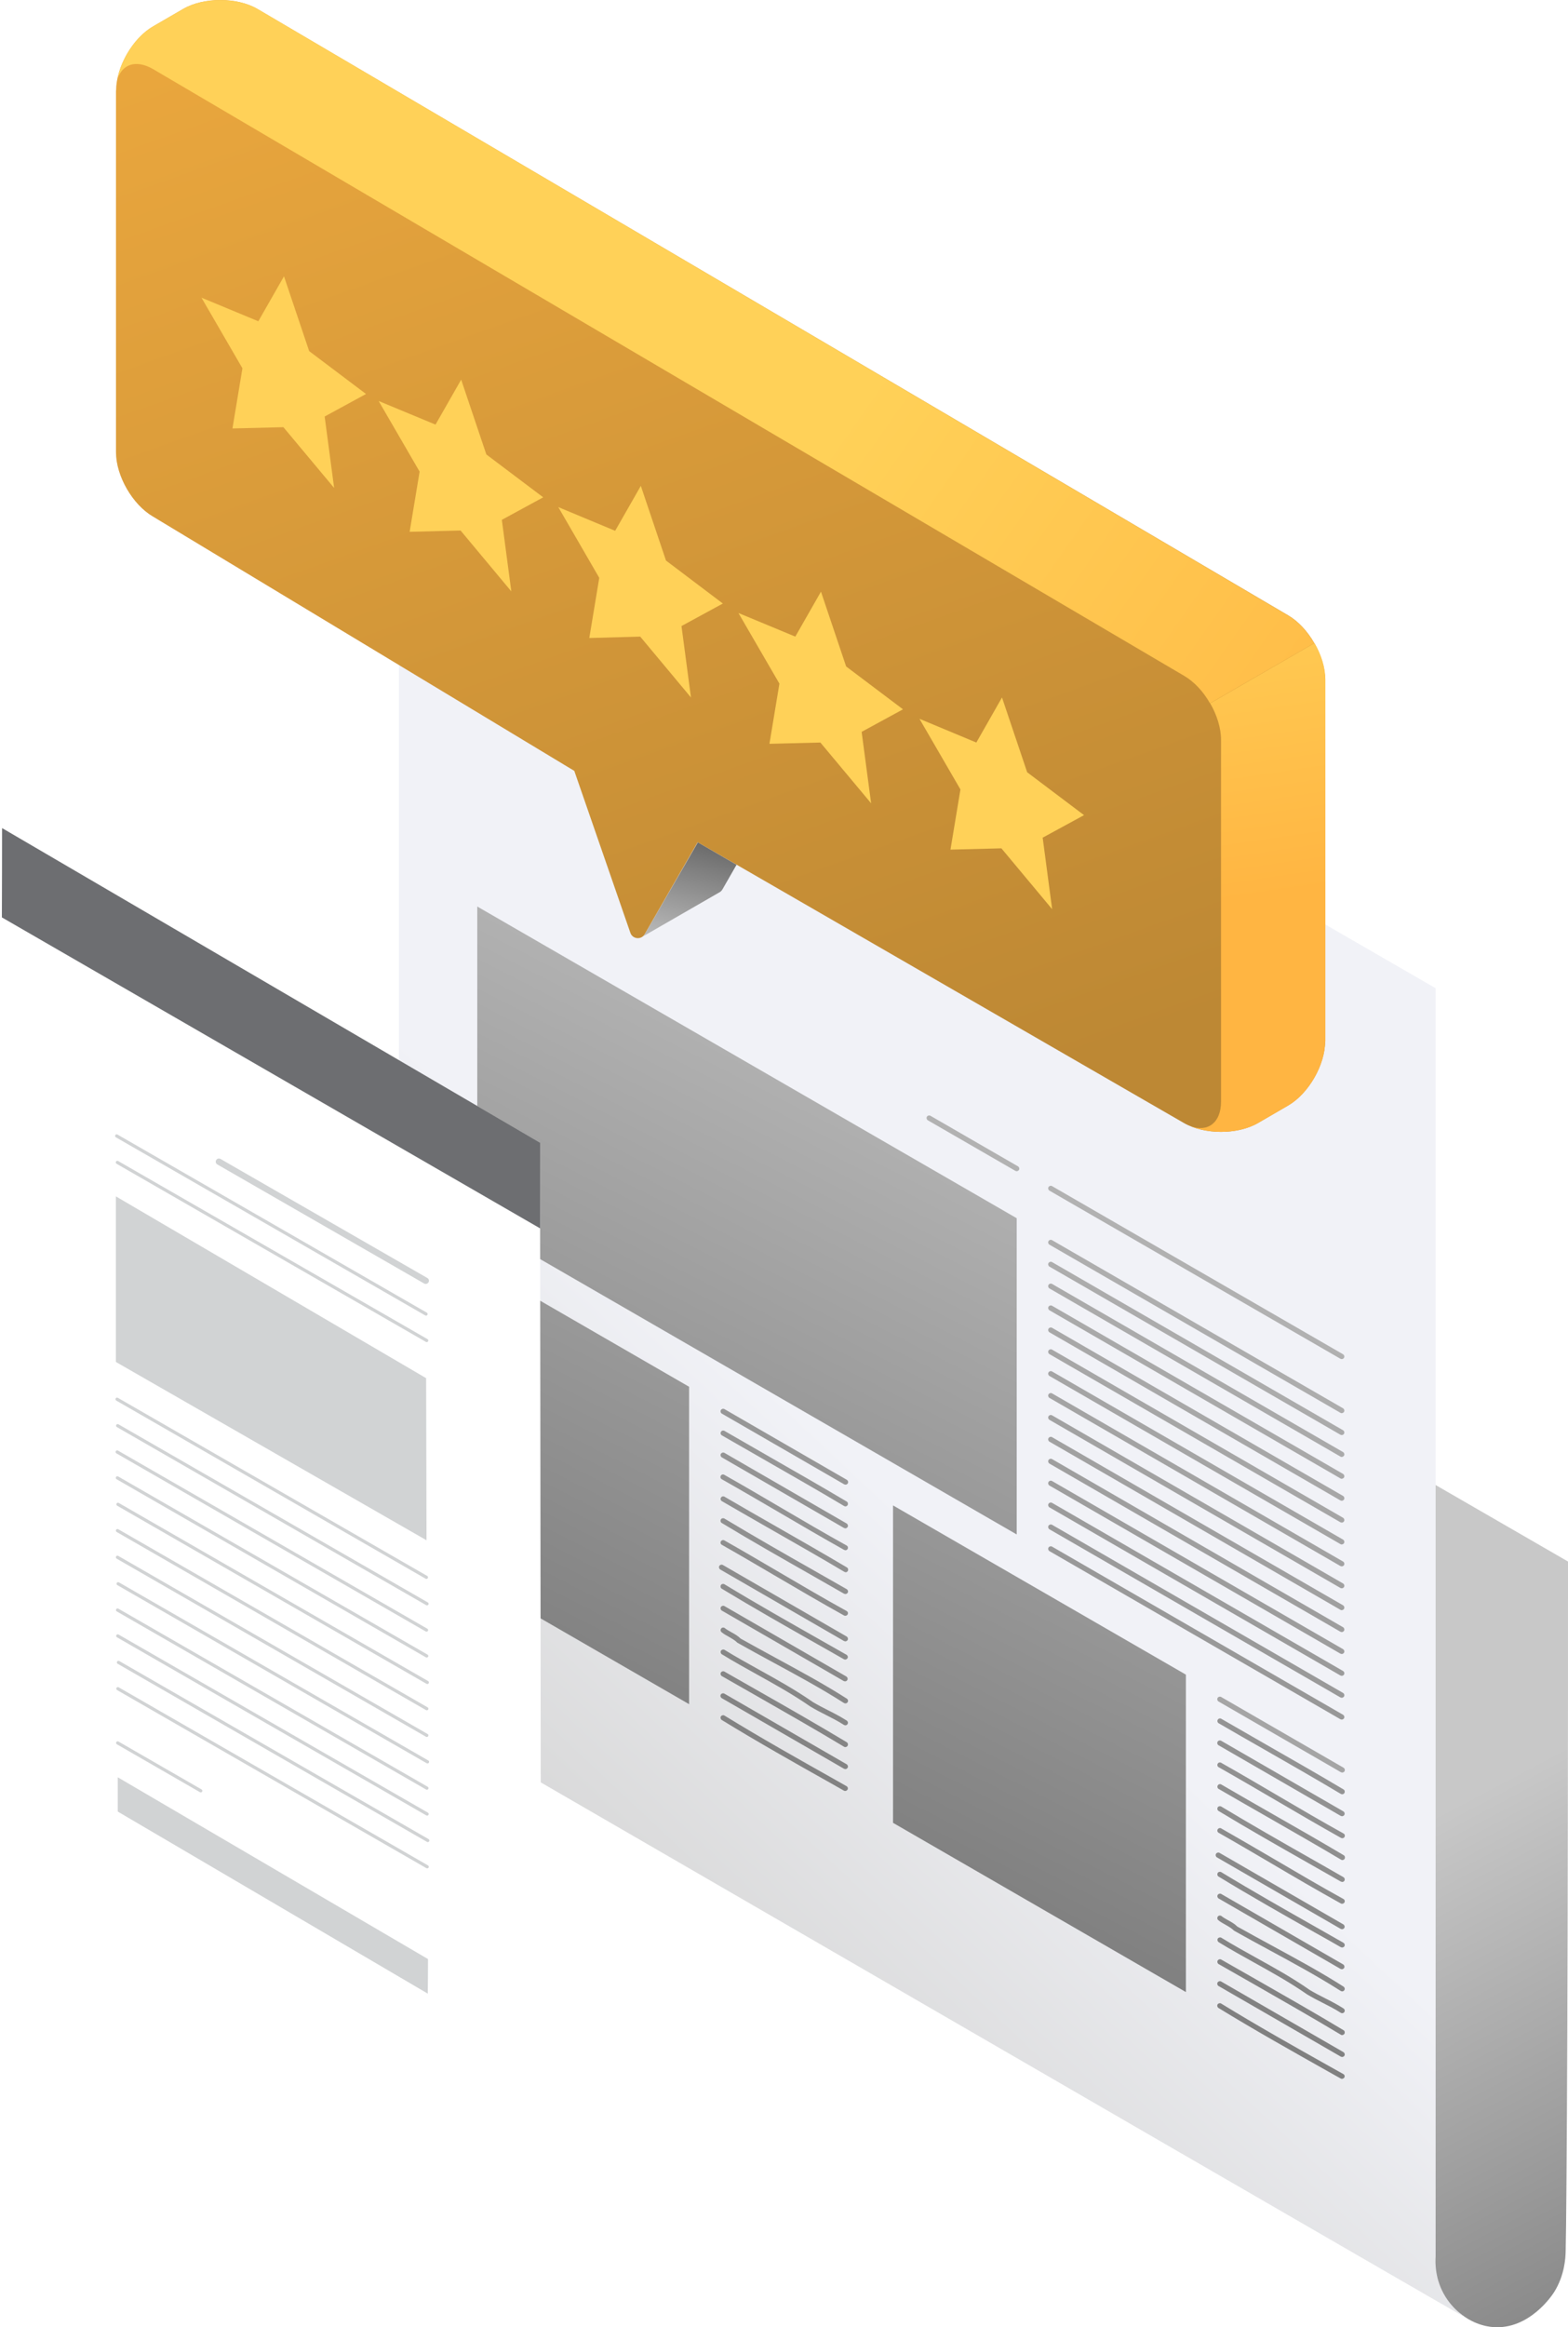 <?xml version="1.0" encoding="UTF-8"?>
<svg id="Layer_2" data-name="Layer 2" xmlns="http://www.w3.org/2000/svg" xmlns:xlink="http://www.w3.org/1999/xlink" viewBox="0 0 158.85 235.57">
  <defs>
    <style>
      .cls-1 {
        mask: url(#mask);
      }

      .cls-2 {
        fill: url(#_100);
      }

      .cls-3 {
        filter: url(#luminosity-noclip);
      }

      .cls-4, .cls-5 {
        opacity: .1;
      }

      .cls-4, .cls-6 {
        fill: url(#Gradient_bez_nazwy_54);
      }

      .cls-7 {
        filter: url(#luminosity-noclip-3);
      }

      .cls-8 {
        fill: #d1d3d4;
      }

      .cls-9 {
        fill: url(#_97_3);
      }

      .cls-9, .cls-10 {
        mix-blend-mode: multiply;
      }

      .cls-11 {
        fill: #6d6e71;
      }

      .cls-12 {
        fill: url(#linear-gradient-7);
      }

      .cls-13 {
        fill: url(#linear-gradient-5);
      }

      .cls-14 {
        fill: url(#linear-gradient-6);
      }

      .cls-15 {
        fill: url(#linear-gradient-4);
      }

      .cls-16 {
        fill: url(#linear-gradient-3);
      }

      .cls-17 {
        fill: url(#linear-gradient-2);
      }

      .cls-18 {
        fill: url(#linear-gradient);
      }

      .cls-19 {
        mask: url(#mask-2);
      }

      .cls-20 {
        mask: url(#mask-3);
      }

      .cls-21 {
        mask: url(#mask-1);
      }

      .cls-22 {
        fill: url(#Gradient_bez_nazwy_2);
      }

      .cls-23 {
        fill: #fff;
      }

      .cls-24 {
        fill: url(#Gradient_bez_nazwy_54-50);
      }

      .cls-25 {
        fill: url(#Gradient_bez_nazwy_54-37);
      }

      .cls-26 {
        fill: url(#Gradient_bez_nazwy_54-39);
      }

      .cls-27 {
        fill: url(#Gradient_bez_nazwy_54-36);
      }

      .cls-28 {
        fill: url(#Gradient_bez_nazwy_54-38);
      }

      .cls-29 {
        fill: url(#Gradient_bez_nazwy_54-30);
      }

      .cls-30 {
        fill: url(#Gradient_bez_nazwy_54-34);
      }

      .cls-31 {
        fill: url(#Gradient_bez_nazwy_54-31);
      }

      .cls-32 {
        fill: url(#Gradient_bez_nazwy_54-33);
      }

      .cls-33 {
        fill: url(#Gradient_bez_nazwy_54-35);
      }

      .cls-34 {
        fill: url(#Gradient_bez_nazwy_54-32);
      }

      .cls-35 {
        fill: url(#Gradient_bez_nazwy_54-42);
      }

      .cls-36 {
        fill: url(#Gradient_bez_nazwy_54-43);
      }

      .cls-37 {
        fill: url(#Gradient_bez_nazwy_54-14);
      }

      .cls-38 {
        fill: url(#Gradient_bez_nazwy_54-13);
      }

      .cls-39 {
        fill: url(#Gradient_bez_nazwy_54-15);
      }

      .cls-40 {
        fill: url(#Gradient_bez_nazwy_54-16);
      }

      .cls-41 {
        fill: url(#Gradient_bez_nazwy_54-17);
      }

      .cls-42 {
        fill: url(#Gradient_bez_nazwy_54-19);
      }

      .cls-43 {
        fill: url(#Gradient_bez_nazwy_54-18);
      }

      .cls-44 {
        fill: url(#Gradient_bez_nazwy_54-22);
      }

      .cls-45 {
        fill: url(#Gradient_bez_nazwy_54-21);
      }

      .cls-46 {
        fill: url(#Gradient_bez_nazwy_54-10);
      }

      .cls-47 {
        fill: url(#Gradient_bez_nazwy_54-11);
      }

      .cls-48 {
        fill: url(#Gradient_bez_nazwy_54-12);
      }

      .cls-49 {
        fill: url(#Gradient_bez_nazwy_54-44);
      }

      .cls-50 {
        fill: url(#Gradient_bez_nazwy_54-45);
      }

      .cls-51 {
        fill: url(#Gradient_bez_nazwy_54-48);
      }

      .cls-52 {
        fill: url(#Gradient_bez_nazwy_54-49);
      }

      .cls-53 {
        fill: url(#Gradient_bez_nazwy_54-40);
      }

      .cls-54 {
        fill: url(#Gradient_bez_nazwy_54-41);
      }

      .cls-55 {
        fill: url(#Gradient_bez_nazwy_54-46);
      }

      .cls-56 {
        fill: url(#Gradient_bez_nazwy_54-47);
      }

      .cls-57 {
        fill: url(#Gradient_bez_nazwy_54-29);
      }

      .cls-58 {
        fill: url(#Gradient_bez_nazwy_54-26);
      }

      .cls-59 {
        fill: url(#Gradient_bez_nazwy_54-28);
      }

      .cls-60 {
        fill: url(#Gradient_bez_nazwy_54-25);
      }

      .cls-61 {
        fill: url(#Gradient_bez_nazwy_54-23);
      }

      .cls-62 {
        fill: url(#Gradient_bez_nazwy_54-20);
      }

      .cls-63 {
        fill: url(#Gradient_bez_nazwy_54-27);
      }

      .cls-64 {
        fill: url(#Gradient_bez_nazwy_54-24);
      }

      .cls-10 {
        fill: url(#_2_2);
      }

      .cls-65 {
        fill: url(#Gradient_bez_nazwy_54-2);
      }

      .cls-66 {
        fill: url(#Gradient_bez_nazwy_54-6);
      }

      .cls-67 {
        fill: url(#Gradient_bez_nazwy_54-3);
      }

      .cls-68 {
        fill: url(#Gradient_bez_nazwy_54-9);
      }

      .cls-69 {
        fill: url(#Gradient_bez_nazwy_54-8);
      }

      .cls-70 {
        fill: url(#Gradient_bez_nazwy_54-5);
      }

      .cls-71 {
        fill: url(#Gradient_bez_nazwy_54-4);
      }

      .cls-72 {
        fill: url(#Gradient_bez_nazwy_54-7);
      }

      .cls-73 {
        fill: url(#Gradient_bez_nazwy_56);
      }

      .cls-74 {
        fill: url(#Gradient_bez_nazwy_16);
      }

      .cls-75 {
        fill: url(#Gradient_bez_nazwy_225);
      }
    </style>
    <linearGradient id="Gradient_bez_nazwy_54" data-name="Gradient bez nazwy 54" x1="163.45" y1="281.48" x2="116.34" y2="192.15" gradientUnits="userSpaceOnUse">
      <stop offset=".3" stop-color="#787878"/>
      <stop offset=".94" stop-color="#c8c8c8"/>
    </linearGradient>
    <filter id="luminosity-noclip" x="45.62" y="97.59" width="113.23" height="137.98" color-interpolation-filters="sRGB" filterUnits="userSpaceOnUse">
      <feFlood flood-color="#fff" result="bg"/>
      <feBlend in="SourceGraphic" in2="bg"/>
    </filter>
    <filter id="luminosity-noclip-2" x="45.62" y="-8249.32" width="113.23" height="32766" color-interpolation-filters="sRGB" filterUnits="userSpaceOnUse">
      <feFlood flood-color="#fff" result="bg"/>
      <feBlend in="SourceGraphic" in2="bg"/>
    </filter>
    <mask id="mask-1" x="45.62" y="-8249.32" width="113.23" height="32766" maskUnits="userSpaceOnUse"/>
    <linearGradient id="_2_2" data-name="  2 2" x1="145.35" y1="240.09" x2="60.84" y2="93.7" gradientUnits="userSpaceOnUse">
      <stop offset="0" stop-color="#fff"/>
      <stop offset=".87" stop-color="#000"/>
    </linearGradient>
    <mask id="mask" x="45.62" y="97.59" width="113.23" height="137.98" maskUnits="userSpaceOnUse">
      <g class="cls-3">
        <g class="cls-21">
          <path class="cls-10" d="M54.1,97.59c-.17,23.93-.35,47.86-.52,71.79.13.07.25.14.38.21l-8.34,3.14,102.21,61.37c.59.49,1.78,1.31,3.41,1.45,3.71.3,6.05-3.29,6.2-3.53,1.08-1.72,1.15-3.49,1.17-4.03.12-4.49.25-32.08.24-69.93-34.92-20.16-69.83-40.32-104.75-60.47Z"/>
        </g>
      </g>
    </mask>
    <linearGradient id="Gradient_bez_nazwy_16" data-name="Gradient bez nazwy 16" x1="45.44" y1="189.69" x2="85.44" y2="147.02" gradientUnits="userSpaceOnUse">
      <stop offset=".13" stop-color="#d7d7d7"/>
      <stop offset="1" stop-color="#f1f2f7"/>
    </linearGradient>
    <linearGradient id="Gradient_bez_nazwy_54-2" data-name="Gradient bez nazwy 54" x1="63.67" y1="241.49" x2="139.67" y2="92.6" xlink:href="#Gradient_bez_nazwy_54"/>
    <linearGradient id="Gradient_bez_nazwy_54-3" data-name="Gradient bez nazwy 54" x1="65.89" y1="242.62" x2="141.89" y2="93.73" xlink:href="#Gradient_bez_nazwy_54"/>
    <linearGradient id="Gradient_bez_nazwy_54-4" data-name="Gradient bez nazwy 54" x1="66.79" y1="243.08" x2="142.79" y2="94.19" xlink:href="#Gradient_bez_nazwy_54"/>
    <linearGradient id="Gradient_bez_nazwy_54-5" data-name="Gradient bez nazwy 54" x1="67.68" y1="243.53" x2="143.68" y2="94.65" xlink:href="#Gradient_bez_nazwy_54"/>
    <linearGradient id="Gradient_bez_nazwy_54-6" data-name="Gradient bez nazwy 54" x1="68.58" y1="243.99" x2="144.58" y2="95.1" xlink:href="#Gradient_bez_nazwy_54"/>
    <linearGradient id="Gradient_bez_nazwy_54-7" data-name="Gradient bez nazwy 54" x1="69.48" y1="244.45" x2="145.48" y2="95.56" xlink:href="#Gradient_bez_nazwy_54"/>
    <linearGradient id="Gradient_bez_nazwy_54-8" data-name="Gradient bez nazwy 54" x1="70.38" y1="244.91" x2="146.38" y2="96.02" xlink:href="#Gradient_bez_nazwy_54"/>
    <linearGradient id="Gradient_bez_nazwy_54-9" data-name="Gradient bez nazwy 54" x1="71.27" y1="245.37" x2="147.27" y2="96.48" xlink:href="#Gradient_bez_nazwy_54"/>
    <linearGradient id="Gradient_bez_nazwy_54-10" data-name="Gradient bez nazwy 54" x1="72.17" y1="245.82" x2="148.17" y2="96.94" xlink:href="#Gradient_bez_nazwy_54"/>
    <linearGradient id="Gradient_bez_nazwy_54-11" data-name="Gradient bez nazwy 54" x1="73.07" y1="246.28" x2="149.07" y2="97.39" xlink:href="#Gradient_bez_nazwy_54"/>
    <linearGradient id="Gradient_bez_nazwy_54-12" data-name="Gradient bez nazwy 54" x1="73.96" y1="246.74" x2="149.96" y2="97.85" xlink:href="#Gradient_bez_nazwy_54"/>
    <linearGradient id="Gradient_bez_nazwy_54-13" data-name="Gradient bez nazwy 54" x1="74.86" y1="247.2" x2="150.86" y2="98.31" xlink:href="#Gradient_bez_nazwy_54"/>
    <linearGradient id="Gradient_bez_nazwy_54-14" data-name="Gradient bez nazwy 54" x1="75.76" y1="247.66" x2="151.76" y2="98.77" xlink:href="#Gradient_bez_nazwy_54"/>
    <linearGradient id="Gradient_bez_nazwy_54-15" data-name="Gradient bez nazwy 54" x1="76.66" y1="248.11" x2="152.66" y2="99.23" xlink:href="#Gradient_bez_nazwy_54"/>
    <linearGradient id="Gradient_bez_nazwy_54-16" data-name="Gradient bez nazwy 54" x1="77.55" y1="248.57" x2="153.55" y2="99.68" xlink:href="#Gradient_bez_nazwy_54"/>
    <linearGradient id="Gradient_bez_nazwy_54-17" data-name="Gradient bez nazwy 54" x1="78.45" y1="249.03" x2="154.45" y2="100.14" xlink:href="#Gradient_bez_nazwy_54"/>
    <linearGradient id="Gradient_bez_nazwy_54-18" data-name="Gradient bez nazwy 54" x1="37.71" y1="228.23" x2="113.71" y2="79.34" xlink:href="#Gradient_bez_nazwy_54"/>
    <linearGradient id="Gradient_bez_nazwy_54-19" data-name="Gradient bez nazwy 54" x1="38.59" y1="228.68" x2="114.59" y2="79.8" xlink:href="#Gradient_bez_nazwy_54"/>
    <linearGradient id="Gradient_bez_nazwy_54-20" data-name="Gradient bez nazwy 54" x1="39.49" y1="229.14" x2="115.49" y2="80.25" xlink:href="#Gradient_bez_nazwy_54"/>
    <linearGradient id="Gradient_bez_nazwy_54-21" data-name="Gradient bez nazwy 54" x1="40.4" y1="229.61" x2="116.4" y2="80.72" xlink:href="#Gradient_bez_nazwy_54"/>
    <linearGradient id="Gradient_bez_nazwy_54-22" data-name="Gradient bez nazwy 54" x1="41.29" y1="230.06" x2="117.29" y2="81.17" xlink:href="#Gradient_bez_nazwy_54"/>
    <linearGradient id="Gradient_bez_nazwy_54-23" data-name="Gradient bez nazwy 54" x1="42.19" y1="230.52" x2="118.19" y2="81.63" xlink:href="#Gradient_bez_nazwy_54"/>
    <linearGradient id="Gradient_bez_nazwy_54-24" data-name="Gradient bez nazwy 54" x1="43.08" y1="230.98" x2="119.08" y2="82.09" xlink:href="#Gradient_bez_nazwy_54"/>
    <linearGradient id="Gradient_bez_nazwy_54-25" data-name="Gradient bez nazwy 54" x1="44.04" y1="231.47" x2="120.04" y2="82.58" xlink:href="#Gradient_bez_nazwy_54"/>
    <linearGradient id="Gradient_bez_nazwy_54-26" data-name="Gradient bez nazwy 54" x1="44.87" y1="231.89" x2="120.87" y2="83" xlink:href="#Gradient_bez_nazwy_54"/>
    <linearGradient id="Gradient_bez_nazwy_54-27" data-name="Gradient bez nazwy 54" x1="45.75" y1="232.34" x2="121.75" y2="83.45" xlink:href="#Gradient_bez_nazwy_54"/>
    <linearGradient id="Gradient_bez_nazwy_54-28" data-name="Gradient bez nazwy 54" x1="46.67" y1="232.81" x2="122.67" y2="83.92" xlink:href="#Gradient_bez_nazwy_54"/>
    <linearGradient id="Gradient_bez_nazwy_54-29" data-name="Gradient bez nazwy 54" x1="47.57" y1="233.27" x2="123.57" y2="84.38" xlink:href="#Gradient_bez_nazwy_54"/>
    <linearGradient id="Gradient_bez_nazwy_54-30" data-name="Gradient bez nazwy 54" x1="48.46" y1="233.72" x2="124.46" y2="84.83" xlink:href="#Gradient_bez_nazwy_54"/>
    <linearGradient id="Gradient_bez_nazwy_54-31" data-name="Gradient bez nazwy 54" x1="49.36" y1="234.18" x2="125.36" y2="85.29" xlink:href="#Gradient_bez_nazwy_54"/>
    <linearGradient id="Gradient_bez_nazwy_54-32" data-name="Gradient bez nazwy 54" x1="50.26" y1="234.64" x2="126.26" y2="85.75" xlink:href="#Gradient_bez_nazwy_54"/>
    <linearGradient id="Gradient_bez_nazwy_54-33" data-name="Gradient bez nazwy 54" x1="40.43" y1="229.62" x2="116.43" y2="80.73" xlink:href="#Gradient_bez_nazwy_54"/>
    <linearGradient id="Gradient_bez_nazwy_54-34" data-name="Gradient bez nazwy 54" x1="25.43" y1="221.97" x2="101.43" y2="73.08" xlink:href="#Gradient_bez_nazwy_54"/>
    <linearGradient id="Gradient_bez_nazwy_54-35" data-name="Gradient bez nazwy 54" x1="23.08" y1="220.77" x2="99.08" y2="71.88" xlink:href="#Gradient_bez_nazwy_54"/>
    <linearGradient id="Gradient_bez_nazwy_225" data-name="Gradient bez nazwy 225" x1="89.43" y1="254.63" x2="165.43" y2="105.75" gradientUnits="userSpaceOnUse">
      <stop offset="0" stop-color="#787878"/>
      <stop offset=".94" stop-color="#c8c8c8"/>
    </linearGradient>
    <linearGradient id="Gradient_bez_nazwy_54-36" data-name="Gradient bez nazwy 54" x1="90.32" y1="255.09" x2="166.32" y2="106.2" xlink:href="#Gradient_bez_nazwy_54"/>
    <linearGradient id="Gradient_bez_nazwy_54-37" data-name="Gradient bez nazwy 54" x1="91.21" y1="255.55" x2="167.21" y2="106.66" xlink:href="#Gradient_bez_nazwy_54"/>
    <linearGradient id="Gradient_bez_nazwy_54-38" data-name="Gradient bez nazwy 54" x1="92.12" y1="256.01" x2="168.12" y2="107.12" xlink:href="#Gradient_bez_nazwy_54"/>
    <linearGradient id="Gradient_bez_nazwy_54-39" data-name="Gradient bez nazwy 54" x1="93.02" y1="256.47" x2="169.02" y2="107.58" xlink:href="#Gradient_bez_nazwy_54"/>
    <linearGradient id="Gradient_bez_nazwy_54-40" data-name="Gradient bez nazwy 54" x1="93.91" y1="256.92" x2="169.91" y2="108.03" xlink:href="#Gradient_bez_nazwy_54"/>
    <linearGradient id="Gradient_bez_nazwy_54-41" data-name="Gradient bez nazwy 54" x1="94.81" y1="257.38" x2="170.81" y2="108.49" xlink:href="#Gradient_bez_nazwy_54"/>
    <linearGradient id="Gradient_bez_nazwy_54-42" data-name="Gradient bez nazwy 54" x1="95.77" y1="257.87" x2="171.77" y2="108.98" xlink:href="#Gradient_bez_nazwy_54"/>
    <linearGradient id="Gradient_bez_nazwy_54-43" data-name="Gradient bez nazwy 54" x1="96.6" y1="258.29" x2="172.6" y2="109.41" xlink:href="#Gradient_bez_nazwy_54"/>
    <linearGradient id="Gradient_bez_nazwy_54-44" data-name="Gradient bez nazwy 54" x1="97.48" y1="258.74" x2="173.48" y2="109.85" xlink:href="#Gradient_bez_nazwy_54"/>
    <linearGradient id="Gradient_bez_nazwy_54-45" data-name="Gradient bez nazwy 54" x1="98.4" y1="259.21" x2="174.4" y2="110.32" xlink:href="#Gradient_bez_nazwy_54"/>
    <linearGradient id="Gradient_bez_nazwy_54-46" data-name="Gradient bez nazwy 54" x1="99.29" y1="259.67" x2="175.29" y2="110.78" xlink:href="#Gradient_bez_nazwy_54"/>
    <linearGradient id="Gradient_bez_nazwy_54-47" data-name="Gradient bez nazwy 54" x1="100.19" y1="260.13" x2="176.19" y2="111.24" xlink:href="#Gradient_bez_nazwy_54"/>
    <linearGradient id="Gradient_bez_nazwy_54-48" data-name="Gradient bez nazwy 54" x1="101.09" y1="260.58" x2="177.09" y2="111.7" xlink:href="#Gradient_bez_nazwy_54"/>
    <linearGradient id="Gradient_bez_nazwy_54-49" data-name="Gradient bez nazwy 54" x1="101.98" y1="261.04" x2="177.98" y2="112.15" xlink:href="#Gradient_bez_nazwy_54"/>
    <linearGradient id="Gradient_bez_nazwy_54-50" data-name="Gradient bez nazwy 54" x1="70.59" y1="245.02" x2="146.59" y2="96.13" xlink:href="#Gradient_bez_nazwy_54"/>
    <filter id="luminosity-noclip-3" x="0" y="83.82" width="54.82" height="132.85" color-interpolation-filters="sRGB" filterUnits="userSpaceOnUse">
      <feFlood flood-color="#fff" result="bg"/>
      <feBlend in="SourceGraphic" in2="bg"/>
    </filter>
    <filter id="luminosity-noclip-4" x="0" y="-8249.32" width="54.82" height="32766" color-interpolation-filters="sRGB" filterUnits="userSpaceOnUse">
      <feFlood flood-color="#fff" result="bg"/>
      <feBlend in="SourceGraphic" in2="bg"/>
    </filter>
    <mask id="mask-3" x="0" y="-8249.32" width="54.82" height="32766" maskUnits="userSpaceOnUse"/>
    <linearGradient id="_97_3" data-name="  97 3" x1="3255.2" y1="150.24" x2="3310.02" y2="150.24" gradientTransform="translate(3310.02) rotate(-180) scale(1 -1)" gradientUnits="userSpaceOnUse">
      <stop offset="0" stop-color="#fff"/>
      <stop offset="1" stop-color="#000"/>
    </linearGradient>
    <mask id="mask-2" x="0" y="83.82" width="54.82" height="132.85" maskUnits="userSpaceOnUse">
      <g class="cls-7">
        <g class="cls-20">
          <path class="cls-9" d="M54.82,216.66c-.04-33.66-.07-67.33-.11-100.99L.21,83.82c-.07,33.74-.14,67.48-.21,101.22,18.27,10.54,36.55,21.08,54.82,31.63Z"/>
        </g>
      </g>
    </mask>
    <linearGradient id="_100" data-name="  100" x1="3255.2" y1="150.24" x2="3310.02" y2="150.24" gradientTransform="translate(3310.02) rotate(-180) scale(1 -1)" gradientUnits="userSpaceOnUse">
      <stop offset="0" stop-color="#051c82"/>
      <stop offset="1" stop-color="#051c82"/>
    </linearGradient>
    <linearGradient id="Gradient_bez_nazwy_2" data-name="Gradient bez nazwy 2" x1="72.02" y1="82.01" x2="67.53" y2="101.09" gradientUnits="userSpaceOnUse">
      <stop offset="0" stop-color="#505050"/>
      <stop offset="1" stop-color="#e6e6e6"/>
    </linearGradient>
    <linearGradient id="Gradient_bez_nazwy_56" data-name="Gradient bez nazwy 56" x1="29.66" y1="-64.07" x2="92.99" y2="113.26" gradientUnits="userSpaceOnUse">
      <stop offset="0" stop-color="#ffb542"/>
      <stop offset="1" stop-color="#bd8834"/>
    </linearGradient>
    <linearGradient id="linear-gradient" x1="122.06" y1="54.96" x2="127.39" y2="90.96" gradientUnits="userSpaceOnUse">
      <stop offset="0" stop-color="#ffd158"/>
      <stop offset="1" stop-color="#ffb542"/>
    </linearGradient>
    <linearGradient id="linear-gradient-2" x1="84.08" y1="44.23" x2="146.74" y2="88.23" xlink:href="#linear-gradient"/>
    <linearGradient id="linear-gradient-3" x1="21.38" y1="78.67" x2="11.38" y2="138.01" xlink:href="#linear-gradient"/>
    <linearGradient id="linear-gradient-4" x1="40.55" y1="81.91" x2="30.55" y2="141.24" xlink:href="#linear-gradient"/>
    <linearGradient id="linear-gradient-5" x1="60.01" y1="85.18" x2="50.01" y2="144.52" xlink:href="#linear-gradient"/>
    <linearGradient id="linear-gradient-6" x1="79.51" y1="88.47" x2="69.51" y2="147.8" xlink:href="#linear-gradient"/>
    <linearGradient id="linear-gradient-7" x1="99.1" y1="91.77" x2="89.1" y2="151.11" xlink:href="#linear-gradient"/>
  </defs>
  <g id="Warstwa_1" data-name="Warstwa 1">
    <g>
      <g>
        <g>
          <path class="cls-6" d="M54.1,97.59c-.17,23.93-.35,47.86-.52,71.79.13.07.25.14.38.21l-8.34,3.14,102.21,61.37c.59.49,1.78,1.31,3.41,1.45,3.71.3,6.05-3.29,6.2-3.53,1.08-1.72,1.15-3.49,1.17-4.03.12-4.49.25-32.08.24-69.93-34.92-20.16-69.83-40.32-104.75-60.47Z"/>
          <g class="cls-1">
            <path class="cls-4" d="M54.1,97.59c-.17,23.93-.35,47.86-.52,71.79.13.07.25.14.38.21l-8.34,3.14,102.21,61.37c.59.49,1.78,1.31,3.41,1.45,3.71.3,6.05-3.29,6.2-3.53,1.08-1.72,1.15-3.49,1.17-4.03.12-4.49.25-32.08.24-69.93-34.92-20.16-69.83-40.32-104.75-60.47Z"/>
          </g>
        </g>
        <path class="cls-74" d="M148.99,234.89s-1.53-.75-2.56-2.42c-1.07-1.73-1.03-3.44-.99-4.06V100.03L40.41,39.4c0,42.7,0,85.41,0,128.11.03.8.21,2.61,1.43,4.42.93,1.38,2.05,2.17,2.72,2.57,57.49,33.28,104.41,60.42,104.43,60.39Z"/>
        <g>
          <path class="cls-65" d="M135.93,137.57s-.09-.01-.13-.03l-29.48-17.02c-.12-.07-.17-.23-.1-.36.07-.12.23-.17.36-.1l29.48,17.02c.12.07.17.23.1.36-.05.08-.14.13-.23.13Z"/>
          <g>
            <path class="cls-67" d="M135.93,143.05s-.09-.01-.13-.04l-29.48-17.02c-.12-.07-.17-.23-.1-.36.07-.12.23-.17.36-.1l29.48,17.02c.12.07.17.23.1.36-.05.08-.14.13-.23.13Z"/>
            <path class="cls-71" d="M135.93,145.26s-.09-.01-.13-.03l-29.48-17.02c-.12-.07-.17-.23-.1-.36.07-.12.23-.17.36-.1l29.48,17.02c.12.07.17.23.1.36-.05.08-.14.13-.23.13Z"/>
            <path class="cls-70" d="M135.93,147.48s-.09-.01-.13-.04l-29.48-17.02c-.12-.07-.17-.23-.1-.36.07-.12.23-.17.36-.1l29.48,17.02c.12.07.17.23.1.36-.05.08-.14.13-.23.13Z"/>
            <path class="cls-66" d="M135.93,149.69s-.09-.01-.13-.04l-29.48-17.02c-.12-.07-.17-.23-.1-.36.07-.12.23-.17.36-.1l29.48,17.02c.12.07.17.23.1.36-.05.08-.14.13-.23.13Z"/>
            <path class="cls-72" d="M135.93,151.91s-.09-.01-.13-.03l-29.48-17.02c-.12-.07-.17-.23-.1-.36.07-.12.23-.17.36-.1l29.48,17.02c.12.07.17.23.1.36-.05.08-.14.13-.23.13Z"/>
            <path class="cls-69" d="M135.93,154.12s-.09-.01-.13-.03l-29.48-17.02c-.12-.07-.17-.23-.1-.36.07-.12.23-.17.36-.1l29.48,17.02c.12.07.17.23.1.36-.05.08-.14.13-.23.13Z"/>
            <path class="cls-68" d="M135.93,156.34s-.09-.01-.13-.04l-29.48-17.02c-.12-.07-.17-.23-.1-.36.07-.12.23-.17.36-.1l29.48,17.02c.12.07.17.23.1.36-.05.08-.14.13-.23.13Z"/>
            <path class="cls-46" d="M135.93,158.55s-.09-.01-.13-.03l-29.48-17.02c-.12-.07-.17-.23-.1-.36.07-.12.23-.17.36-.1l29.48,17.02c.12.07.17.23.1.36-.05.08-.14.13-.23.13Z"/>
            <path class="cls-47" d="M135.93,160.77s-.09-.01-.13-.03l-29.48-17.02c-.12-.07-.17-.23-.1-.36.07-.12.23-.17.36-.1l29.48,17.02c.12.07.17.23.1.36-.05.08-.14.13-.23.13Z"/>
            <path class="cls-48" d="M135.93,162.99s-.09-.01-.13-.04l-29.48-17.02c-.12-.07-.17-.23-.1-.36.07-.12.23-.17.36-.1l29.48,17.02c.12.07.17.23.1.36-.05.08-.14.13-.23.13Z"/>
            <path class="cls-38" d="M135.93,165.2s-.09-.01-.13-.03l-29.48-17.02c-.12-.07-.17-.23-.1-.36.07-.12.23-.17.36-.1l29.48,17.02c.12.07.17.23.1.36-.05.08-.14.13-.23.13Z"/>
            <path class="cls-37" d="M135.93,167.42s-.09-.01-.13-.03l-29.48-17.02c-.12-.07-.17-.23-.1-.36.07-.12.23-.17.36-.1l29.48,17.02c.12.07.17.23.1.36-.05.08-.14.13-.23.13Z"/>
            <path class="cls-39" d="M135.93,169.63s-.09-.01-.13-.03l-29.48-17.02c-.12-.07-.17-.23-.1-.36.07-.12.23-.17.36-.1l29.48,17.02c.12.07.17.23.1.36-.05.08-.14.13-.23.13Z"/>
            <path class="cls-40" d="M135.93,171.85s-.09-.01-.13-.03l-29.48-17.02c-.12-.07-.17-.23-.1-.36.07-.12.23-.17.36-.1l29.48,17.02c.12.07.17.23.1.36-.05.08-.14.13-.23.13Z"/>
            <path class="cls-41" d="M135.93,174.06s-.09-.01-.13-.03l-29.48-17.02c-.12-.07-.17-.23-.1-.36.07-.12.23-.17.36-.1l29.48,17.02c.12.07.17.23.1.36-.05.08-.14.13-.23.13Z"/>
          </g>
          <g>
            <path class="cls-43" d="M85.66,150.28s-.09-.01-.13-.03l-12.4-7.16c-.12-.07-.17-.23-.1-.36.07-.12.23-.17.36-.1l12.4,7.16c.12.07.17.23.1.36-.05.08-.14.13-.23.13Z"/>
            <path class="cls-42" d="M85.64,152.48s-.09-.01-.13-.04c-2.58-1.54-5.21-3.04-7.76-4.5-1.51-.86-3.08-1.76-4.62-2.65-.12-.07-.17-.23-.09-.36.07-.12.23-.17.36-.09,1.54.89,3.1,1.78,4.61,2.65,2.55,1.46,5.18,2.96,7.77,4.5.12.07.16.23.09.36-.05.08-.13.13-.22.13Z"/>
            <path class="cls-62" d="M85.64,154.7s-.09-.01-.13-.03l-12.38-7.15c-.12-.07-.17-.23-.1-.36.07-.12.23-.17.36-.1l12.38,7.15c.12.07.17.23.1.36-.05.08-.14.13-.23.13Z"/>
            <path class="cls-45" d="M85.66,156.92s-.09-.01-.13-.03c-2.2-1.23-4.44-2.54-6.61-3.81-1.9-1.11-3.87-2.26-5.8-3.35-.13-.07-.17-.23-.1-.35.07-.13.23-.17.35-.1,1.93,1.09,3.9,2.24,5.8,3.36,2.16,1.27,4.4,2.58,6.6,3.8.13.07.17.23.1.35-.05.09-.14.13-.23.13Z"/>
            <path class="cls-44" d="M85.66,159.14s-.09-.01-.13-.04c-2.37-1.41-4.78-2.78-7.11-4.11-1.73-.99-3.53-2.02-5.29-3.04-.12-.07-.17-.23-.09-.36.07-.12.23-.17.36-.09,1.76,1.03,3.55,2.05,5.28,3.04,2.33,1.33,4.74,2.71,7.12,4.12.12.07.16.23.09.36-.05.08-.14.13-.22.13Z"/>
            <path class="cls-61" d="M85.64,161.35s-.09-.01-.13-.03c-1.12-.64-2.24-1.28-3.36-1.92-2.96-1.68-6.02-3.42-9.03-5.24-.12-.07-.16-.23-.09-.36.07-.12.23-.16.36-.09,3.01,1.81,6.06,3.55,9.02,5.23,1.12.64,2.24,1.28,3.37,1.92.12.07.17.23.1.36-.05.08-.14.13-.23.13Z"/>
            <path class="cls-64" d="M85.65,163.56s-.09-.01-.13-.03c-2.34-1.3-4.73-2.7-7.03-4.05-1.76-1.03-3.57-2.1-5.36-3.11-.13-.07-.17-.23-.1-.35.07-.12.23-.17.35-.1,1.79,1.01,3.61,2.08,5.37,3.11,2.3,1.35,4.68,2.75,7.02,4.04.13.07.17.23.1.35-.05.09-.14.13-.23.13Z"/>
            <path class="cls-60" d="M85.64,166.14s-.09-.01-.13-.03l-12.54-7.24c-.12-.07-.17-.23-.1-.36.07-.12.23-.17.36-.1l12.54,7.24c.12.07.17.23.1.36-.05.08-.14.13-.23.13Z"/>
            <path class="cls-58" d="M85.64,167.99s-.09-.01-.13-.03c-.89-.51-1.79-1.02-2.68-1.52-3.18-1.8-6.47-3.67-9.71-5.63-.12-.07-.16-.23-.09-.36.07-.12.23-.16.36-.09,3.23,1.96,6.52,3.82,9.69,5.62.9.51,1.79,1.01,2.68,1.52.12.07.17.23.1.35-.05.08-.14.13-.23.13Z"/>
            <path class="cls-63" d="M85.61,170.19s-.09-.01-.13-.03l-12.35-7.13c-.12-.07-.17-.23-.1-.36.07-.12.23-.17.36-.1l12.35,7.13c.12.07.17.23.1.36-.05.08-.14.13-.23.13Z"/>
            <path class="cls-59" d="M85.64,172.42s-.1-.01-.14-.04c-2.31-1.47-4.69-2.76-7.2-4.12-1.17-.63-2.37-1.29-3.56-1.96-.02-.01-.04-.03-.06-.04-.24-.24-.55-.41-.86-.59-.25-.14-.51-.28-.72-.46-.11-.09-.13-.25-.04-.37.09-.11.25-.13.37-.04.18.15.41.27.65.41.33.18.67.37.95.65,1.18.66,2.37,1.31,3.53,1.94,2.52,1.37,4.91,2.66,7.23,4.14.12.08.16.24.08.36-.05.08-.13.12-.22.12Z"/>
            <path class="cls-57" d="M85.64,174.64s-.1-.01-.14-.04c-.6-.39-1.23-.7-1.83-1.01-.52-.26-1.06-.54-1.59-.86-1.8-1.25-3.62-2.25-5.38-3.23-1.17-.65-2.38-1.32-3.57-2.05-.12-.08-.16-.24-.09-.36.08-.12.24-.16.36-.09,1.18.73,2.39,1.39,3.55,2.04,1.77.98,3.61,2,5.41,3.25.5.3,1.03.57,1.54.83.62.31,1.25.64,1.88,1.04.12.08.16.24.08.36-.05.08-.13.12-.22.12Z"/>
            <path class="cls-29" d="M85.64,176.85s-.09-.01-.13-.04c-2.93-1.76-5.91-3.46-8.8-5.11-1.19-.68-2.39-1.36-3.58-2.04-.12-.07-.17-.23-.1-.36.07-.12.23-.17.36-.1,1.19.68,2.38,1.36,3.58,2.04,2.89,1.64,5.88,3.35,8.81,5.11.12.07.16.23.09.36-.05.08-.13.13-.22.13Z"/>
            <path class="cls-31" d="M85.64,179.07s-.09-.01-.13-.03l-12.39-7.15c-.12-.07-.17-.23-.1-.36.07-.12.23-.17.36-.1l12.39,7.15c.12.07.17.23.1.36-.05.08-.14.13-.23.13Z"/>
            <path class="cls-34" d="M85.64,181.29s-.09-.01-.13-.03l-1.34-.76c-3.62-2.03-7.36-4.14-11.05-6.4-.12-.08-.16-.24-.09-.36.08-.12.24-.16.36-.09,3.68,2.26,7.42,4.36,11.03,6.39l1.34.76c.13.07.17.23.1.35-.05.08-.14.13-.23.13Z"/>
          </g>
          <path class="cls-32" d="M103,118.55s-.09-.01-.13-.03l-8.87-5.12c-.12-.07-.17-.23-.1-.36.07-.12.23-.17.36-.1l8.87,5.12c.12.07.17.23.1.36-.05.08-.14.13-.23.13Z"/>
          <polygon class="cls-30" points="103 155.32 48.35 123.77 48.35 91.76 103 123.31 103 155.32"/>
          <polygon class="cls-33" points="69.81 140.37 48.35 127.98 48.35 160.11 69.81 172.5 69.81 140.37"/>
          <g>
            <path class="cls-75" d="M135.98,179.42s-.09-.01-.13-.03l-12.4-7.16c-.12-.07-.17-.23-.1-.36.07-.12.23-.17.36-.1l12.4,7.16c.12.07.17.23.1.36-.05.08-.14.13-.23.13Z"/>
            <path class="cls-27" d="M135.96,181.62s-.09-.01-.13-.04c-2.58-1.54-5.21-3.04-7.76-4.5-1.51-.86-3.08-1.76-4.61-2.65-.12-.07-.17-.23-.09-.36.07-.12.23-.17.36-.09,1.54.89,3.1,1.78,4.61,2.65,2.55,1.46,5.19,2.96,7.77,4.5.12.07.16.23.09.36-.05.08-.13.13-.22.13Z"/>
            <path class="cls-25" d="M135.96,183.84s-.09-.01-.13-.03l-12.38-7.15c-.12-.07-.17-.23-.1-.36.07-.12.23-.17.36-.1l12.38,7.15c.12.07.17.23.1.36-.05.08-.14.13-.23.13Z"/>
            <path class="cls-28" d="M135.99,186.07s-.09-.01-.13-.03c-2.2-1.23-4.44-2.54-6.61-3.81-1.9-1.11-3.86-2.26-5.79-3.35-.13-.07-.17-.23-.1-.35.07-.13.23-.17.35-.1,1.93,1.09,3.9,2.24,5.8,3.36,2.16,1.27,4.4,2.58,6.6,3.8.13.07.17.23.1.35-.05.09-.14.13-.23.13Z"/>
            <path class="cls-26" d="M135.99,188.28s-.09-.01-.13-.04c-2.37-1.41-4.78-2.78-7.11-4.12-1.73-.99-3.52-2.01-5.29-3.04-.12-.07-.17-.23-.09-.36.07-.12.23-.17.36-.09,1.76,1.03,3.55,2.05,5.28,3.04,2.33,1.33,4.75,2.71,7.12,4.12.12.07.16.23.09.36-.05.08-.14.13-.22.13Z"/>
            <path class="cls-53" d="M135.97,190.49s-.09-.01-.13-.03c-1.12-.64-2.24-1.28-3.36-1.91-2.96-1.68-6.02-3.42-9.03-5.24-.12-.07-.16-.23-.09-.36.07-.12.23-.16.36-.09,3.01,1.81,6.06,3.55,9.02,5.23,1.12.64,2.24,1.27,3.36,1.92.12.07.17.23.1.36-.05.08-.14.13-.23.13Z"/>
            <path class="cls-54" d="M135.98,192.71s-.09-.01-.13-.03c-2.34-1.3-4.73-2.69-7.03-4.05-1.76-1.03-3.57-2.1-5.36-3.11-.13-.07-.17-.23-.1-.35.07-.12.23-.17.35-.1,1.79,1.02,3.61,2.08,5.37,3.11,2.3,1.35,4.68,2.75,7.02,4.04.13.07.17.23.1.35-.05.09-.14.13-.23.13Z"/>
            <path class="cls-35" d="M135.96,195.28s-.09-.01-.13-.03l-12.54-7.24c-.12-.07-.17-.23-.1-.36.07-.12.23-.17.36-.1l12.54,7.24c.12.07.17.23.1.36-.05.08-.14.13-.23.13Z"/>
            <path class="cls-36" d="M135.97,197.13s-.09-.01-.13-.03c-.89-.51-1.79-1.02-2.69-1.52-3.18-1.8-6.47-3.66-9.7-5.63-.12-.07-.16-.23-.09-.36.07-.12.23-.16.36-.09,3.23,1.96,6.51,3.82,9.69,5.62.9.51,1.79,1.02,2.69,1.53.12.07.17.23.1.35-.05.08-.14.13-.23.13Z"/>
            <path class="cls-49" d="M135.94,199.33s-.09-.01-.13-.03l-12.35-7.13c-.12-.07-.17-.23-.1-.36.07-.12.23-.17.36-.1l12.35,7.13c.12.07.17.23.1.36-.05.08-.14.13-.23.13Z"/>
            <path class="cls-50" d="M135.97,201.57s-.1-.01-.14-.04c-2.31-1.47-4.69-2.76-7.2-4.12-1.17-.63-2.38-1.29-3.57-1.96-.02-.01-.04-.03-.06-.04-.24-.24-.55-.41-.86-.59-.25-.14-.51-.28-.72-.46-.11-.09-.13-.25-.04-.37.09-.11.25-.13.37-.04.18.15.41.27.65.41.33.18.67.37.95.65,1.18.66,2.37,1.31,3.53,1.94,2.52,1.37,4.91,2.66,7.23,4.14.12.08.16.24.08.36-.05.08-.13.12-.22.12Z"/>
            <path class="cls-55" d="M135.97,203.78s-.1-.01-.14-.04c-.6-.39-1.23-.7-1.83-1.01-.52-.26-1.06-.54-1.59-.86-1.8-1.25-3.62-2.25-5.38-3.23-1.17-.65-2.38-1.32-3.57-2.05-.12-.08-.16-.24-.09-.36.08-.12.24-.16.36-.09,1.18.73,2.39,1.39,3.55,2.04,1.77.98,3.61,1.99,5.41,3.25.5.3,1.03.57,1.54.83.62.31,1.25.64,1.88,1.04.12.08.16.24.08.36-.05.08-.13.12-.22.12Z"/>
            <path class="cls-56" d="M135.97,206s-.09-.01-.13-.04c-2.93-1.76-5.92-3.46-8.8-5.11-1.19-.68-2.38-1.36-3.58-2.04-.12-.07-.17-.23-.1-.36.07-.12.23-.17.36-.1,1.19.68,2.38,1.36,3.58,2.04,2.89,1.65,5.88,3.35,8.81,5.11.12.07.16.23.09.36-.05.08-.13.13-.22.13Z"/>
            <path class="cls-51" d="M135.97,208.21s-.09-.01-.13-.03l-12.39-7.15c-.12-.07-.17-.23-.1-.36.07-.12.23-.17.36-.1l12.39,7.15c.12.07.17.23.1.36-.05.08-.14.13-.23.13Z"/>
            <path class="cls-52" d="M135.97,210.43s-.09-.01-.13-.03l-1.34-.75c-3.62-2.04-7.37-4.14-11.06-6.4-.12-.08-.16-.24-.09-.36.08-.12.24-.16.36-.09,3.68,2.26,7.42,4.36,11.04,6.39l1.34.75c.13.07.17.23.1.35-.05.08-.14.13-.23.13Z"/>
          </g>
          <polygon class="cls-24" points="111.93 164.77 111.93 164.77 90.47 152.38 90.47 184.51 98.68 189.25 98.68 189.25 120.14 201.64 120.14 169.51 111.93 164.77"/>
        </g>
      </g>
      <g>
        <g>
          <path class="cls-23" d="M54.82,216.66c-.04-33.66-.07-67.33-.11-100.99L.21,83.82c-.07,33.74-.14,67.48-.21,101.22,18.27,10.54,36.55,21.08,54.82,31.63Z"/>
          <g class="cls-5">
            <g class="cls-19">
              <path class="cls-2" d="M54.82,216.66c-.04-33.66-.07-67.33-.11-100.99L.21,83.82c-.07,33.74-.14,67.48-.21,101.22,18.27,10.54,36.55,21.08,54.82,31.63Z"/>
            </g>
          </g>
          <path class="cls-11" d="M54.72,124.34c0-2.89,0-5.78,0-8.67L.21,83.82c0,3.01-.01,6.03-.02,9.04,18.18,10.49,36.35,20.99,54.53,31.48Z"/>
        </g>
        <g>
          <path class="cls-8" d="M11.74,121.1c10.48,6.13,20.95,12.27,31.43,18.4.01,5.47.03,10.94.04,16.41-10.49-6.02-20.98-12.03-31.47-18.05v-16.76Z"/>
          <path class="cls-8" d="M11.93,179.9c10.48,6.13,20.95,12.27,31.43,18.4,0,1.17-.01,2.33-.02,3.5-10.47-6.14-20.94-12.29-31.41-18.43,0-1.16,0-2.31,0-3.47Z"/>
          <g>
            <path class="cls-8" d="M43.23,167.78c.06,0,.11-.03.14-.08.04-.08.02-.18-.06-.22l-31.34-18.03c-.08-.04-.18-.02-.22.06-.04.08-.02.18.06.22l31.34,18.03s.05.02.08.02Z"/>
            <path class="cls-8" d="M43.29,170.46c.06,0,.11-.03.14-.08.04-.08.02-.18-.06-.22l-31.34-18.03c-.08-.04-.18-.02-.22.06-.04.08-.02.18.06.22l31.34,18.03s.05.02.08.02Z"/>
            <path class="cls-8" d="M43.24,173.12c.06,0,.11-.03.14-.08.04-.08.02-.18-.06-.22l-31.34-18.03c-.08-.04-.18-.02-.22.06-.04.08-.02.18.06.22l31.34,18.03s.05.02.08.02Z"/>
            <path class="cls-8" d="M43.24,175.82c.06,0,.11-.03.14-.08.04-.08.02-.18-.06-.22l-31.34-18.03c-.08-.04-.18-.02-.22.06-.04.08-.02.18.06.22l31.34,18.03s.05.02.08.02Z"/>
            <path class="cls-8" d="M43.31,178.5c.06,0,.11-.03.14-.08.04-.08.02-.18-.06-.22l-31.34-18.03c-.08-.04-.18-.02-.22.06-.04.08-.02.18.06.22l31.34,18.03s.05.02.08.02Z"/>
            <path class="cls-8" d="M43.25,181.16c.06,0,.11-.03.14-.08.04-.08.02-.18-.06-.22l-31.34-18.03c-.08-.04-.18-.02-.22.06-.04.08-.02.18.06.22l31.34,18.03s.05.02.08.02Z"/>
            <path class="cls-8" d="M43.2,159.82c.06,0,.11-.03.14-.08.04-.08.02-.18-.06-.22l-31.34-18.03c-.08-.04-.18-.02-.22.06-.04.08-.02.18.06.22l31.34,18.03s.05.02.08.02Z"/>
            <path class="cls-8" d="M43.26,162.5c.06,0,.11-.03.14-.08.04-.08.02-.18-.06-.22l-31.34-18.03c-.08-.04-.18-.02-.22.06-.04.08-.02.18.06.22l31.34,18.03s.05.02.08.02Z"/>
            <path class="cls-8" d="M43.21,165.16c.06,0,.11-.03.14-.08.04-.08.02-.18-.06-.22l-31.34-18.03c-.08-.04-.18-.02-.22.06-.04.08-.02.18.06.22l31.34,18.03s.05.02.08.02Z"/>
            <path class="cls-8" d="M43.27,183.78c.06,0,.11-.03.14-.08.04-.08.02-.18-.06-.22l-31.34-18.03c-.08-.04-.18-.02-.22.06-.04.08-.02.18.06.22l31.34,18.03s.05.02.08.02Z"/>
            <path class="cls-8" d="M43.34,186.46c.06,0,.11-.03.14-.08.04-.08.02-.18-.06-.22l-31.34-18.03c-.08-.04-.18-.02-.22.06-.04.08-.02.18.06.22l31.34,18.03s.05.02.08.02Z"/>
            <path class="cls-8" d="M43.28,189.12c.06,0,.11-.03.14-.08.04-.08.02-.18-.06-.22l-31.34-18.03c-.08-.04-.18-.02-.22.06-.04.08-.02.18.06.22l31.34,18.03s.05.02.08.02Z"/>
          </g>
          <path class="cls-8" d="M43.13,129.96c.11,0,.22-.06.28-.16.09-.16.04-.35-.12-.44l-20.95-12.05c-.16-.09-.35-.04-.44.12-.09.16-.04.35.12.44l20.95,12.05c.05.03.11.04.16.04Z"/>
          <g>
            <path class="cls-8" d="M43.16,133.17c.06,0,.11-.03.14-.08.04-.08.02-.18-.06-.22l-31.34-18.03c-.08-.04-.18-.02-.22.06-.04.08-.02.18.06.22l31.34,18.03s.05.02.08.02Z"/>
            <path class="cls-8" d="M43.23,135.85c.06,0,.11-.03.14-.08.04-.08.02-.18-.06-.22l-31.34-18.03c-.08-.04-.18-.02-.22.06-.04.08-.02.18.06.22l31.34,18.03s.05.02.08.02Z"/>
          </g>
          <path class="cls-8" d="M20.34,181.43c.06,0,.11-.03.14-.08.04-.08.02-.18-.06-.22l-8.42-4.85c-.08-.04-.18-.02-.22.06-.04.08-.02.18.06.22l8.42,4.85s.05.02.08.02Z"/>
        </g>
      </g>
      <g>
        <path class="cls-22" d="M65.11,94.8c.08-.05.15-.14.21-.24l5.38-9.3,3.92,2.27-1.44,2.51c-.09.15-.21.25-.36.32l-7.71,4.44h0Z"/>
        <path class="cls-73" d="M11.75,9.16v36.63c0,2.39,1.68,5.3,3.75,6.5l42.68,25.74,5.68,16.39c.22.65,1.11.74,1.45.14l5.37-9.31,49.25,28.42c2.08,1.2,5.44,1.2,7.51,0l3.05-1.77c2.07-1.2,3.75-4.11,3.75-6.5v-36.62c0-2.39-1.68-5.3-3.75-6.5L26.07.9c-2.07-1.2-5.43-1.2-7.51,0l-3.05,1.77c-2.07,1.2-3.75,4.11-3.75,6.5h0Z"/>
        <path class="cls-18" d="M134.27,105.41v-36.62c0-1.2-.41-2.52-1.1-3.7l-10.57,6.1c.68,1.17,1.1,2.5,1.1,3.7v36.62c0,2.14-1.35,3.14-3.12,2.47,2.08.87,5,.78,6.87-.3l3.05-1.77c2.07-1.2,3.75-4.11,3.75-6.5h0Z"/>
        <path class="cls-17" d="M11.89,8.1c.36-2.14,1.85-4.42,3.62-5.43l3.06-1.77c2.06-1.19,5.43-1.19,7.51,0l104.41,61.4c1.04.59,1.96,1.61,2.65,2.8l-10.56,6.09c-.67-1.19-1.61-2.2-2.65-2.8L15.5,6.99c-1.73-1-3.18-.49-3.62,1.11h0Z"/>
        <g>
          <polygon class="cls-16" points="28.77 27.97 26.17 32.52 20.41 30.13 24.56 37.28 23.55 43.37 28.71 43.24 33.85 49.39 32.89 42.16 37.08 39.88 31.32 35.54 28.77 27.97"/>
          <polygon class="cls-15" points="46.72 38.43 44.12 42.98 38.36 40.59 42.51 47.74 41.5 53.83 46.66 53.7 51.8 59.86 50.84 52.62 55.03 50.34 49.27 46 46.72 38.43"/>
          <polygon class="cls-13" points="64.92 49.18 62.32 53.73 56.56 51.33 60.71 58.49 59.7 64.58 64.86 64.44 70 70.6 69.04 63.37 73.23 61.09 67.47 56.74 64.92 49.18"/>
          <polygon class="cls-14" points="83.17 59.89 80.57 64.44 74.81 62.05 78.96 69.2 77.95 75.29 83.11 75.16 88.25 81.31 87.29 74.08 91.48 71.8 85.72 67.46 83.17 59.89"/>
          <polygon class="cls-12" points="101.51 70.6 98.91 75.16 93.15 72.76 97.3 79.91 96.29 86 101.45 85.87 106.59 92.03 105.63 84.79 109.82 82.51 104.06 78.17 101.51 70.6"/>
        </g>
      </g>
    </g>
  </g>
</svg>